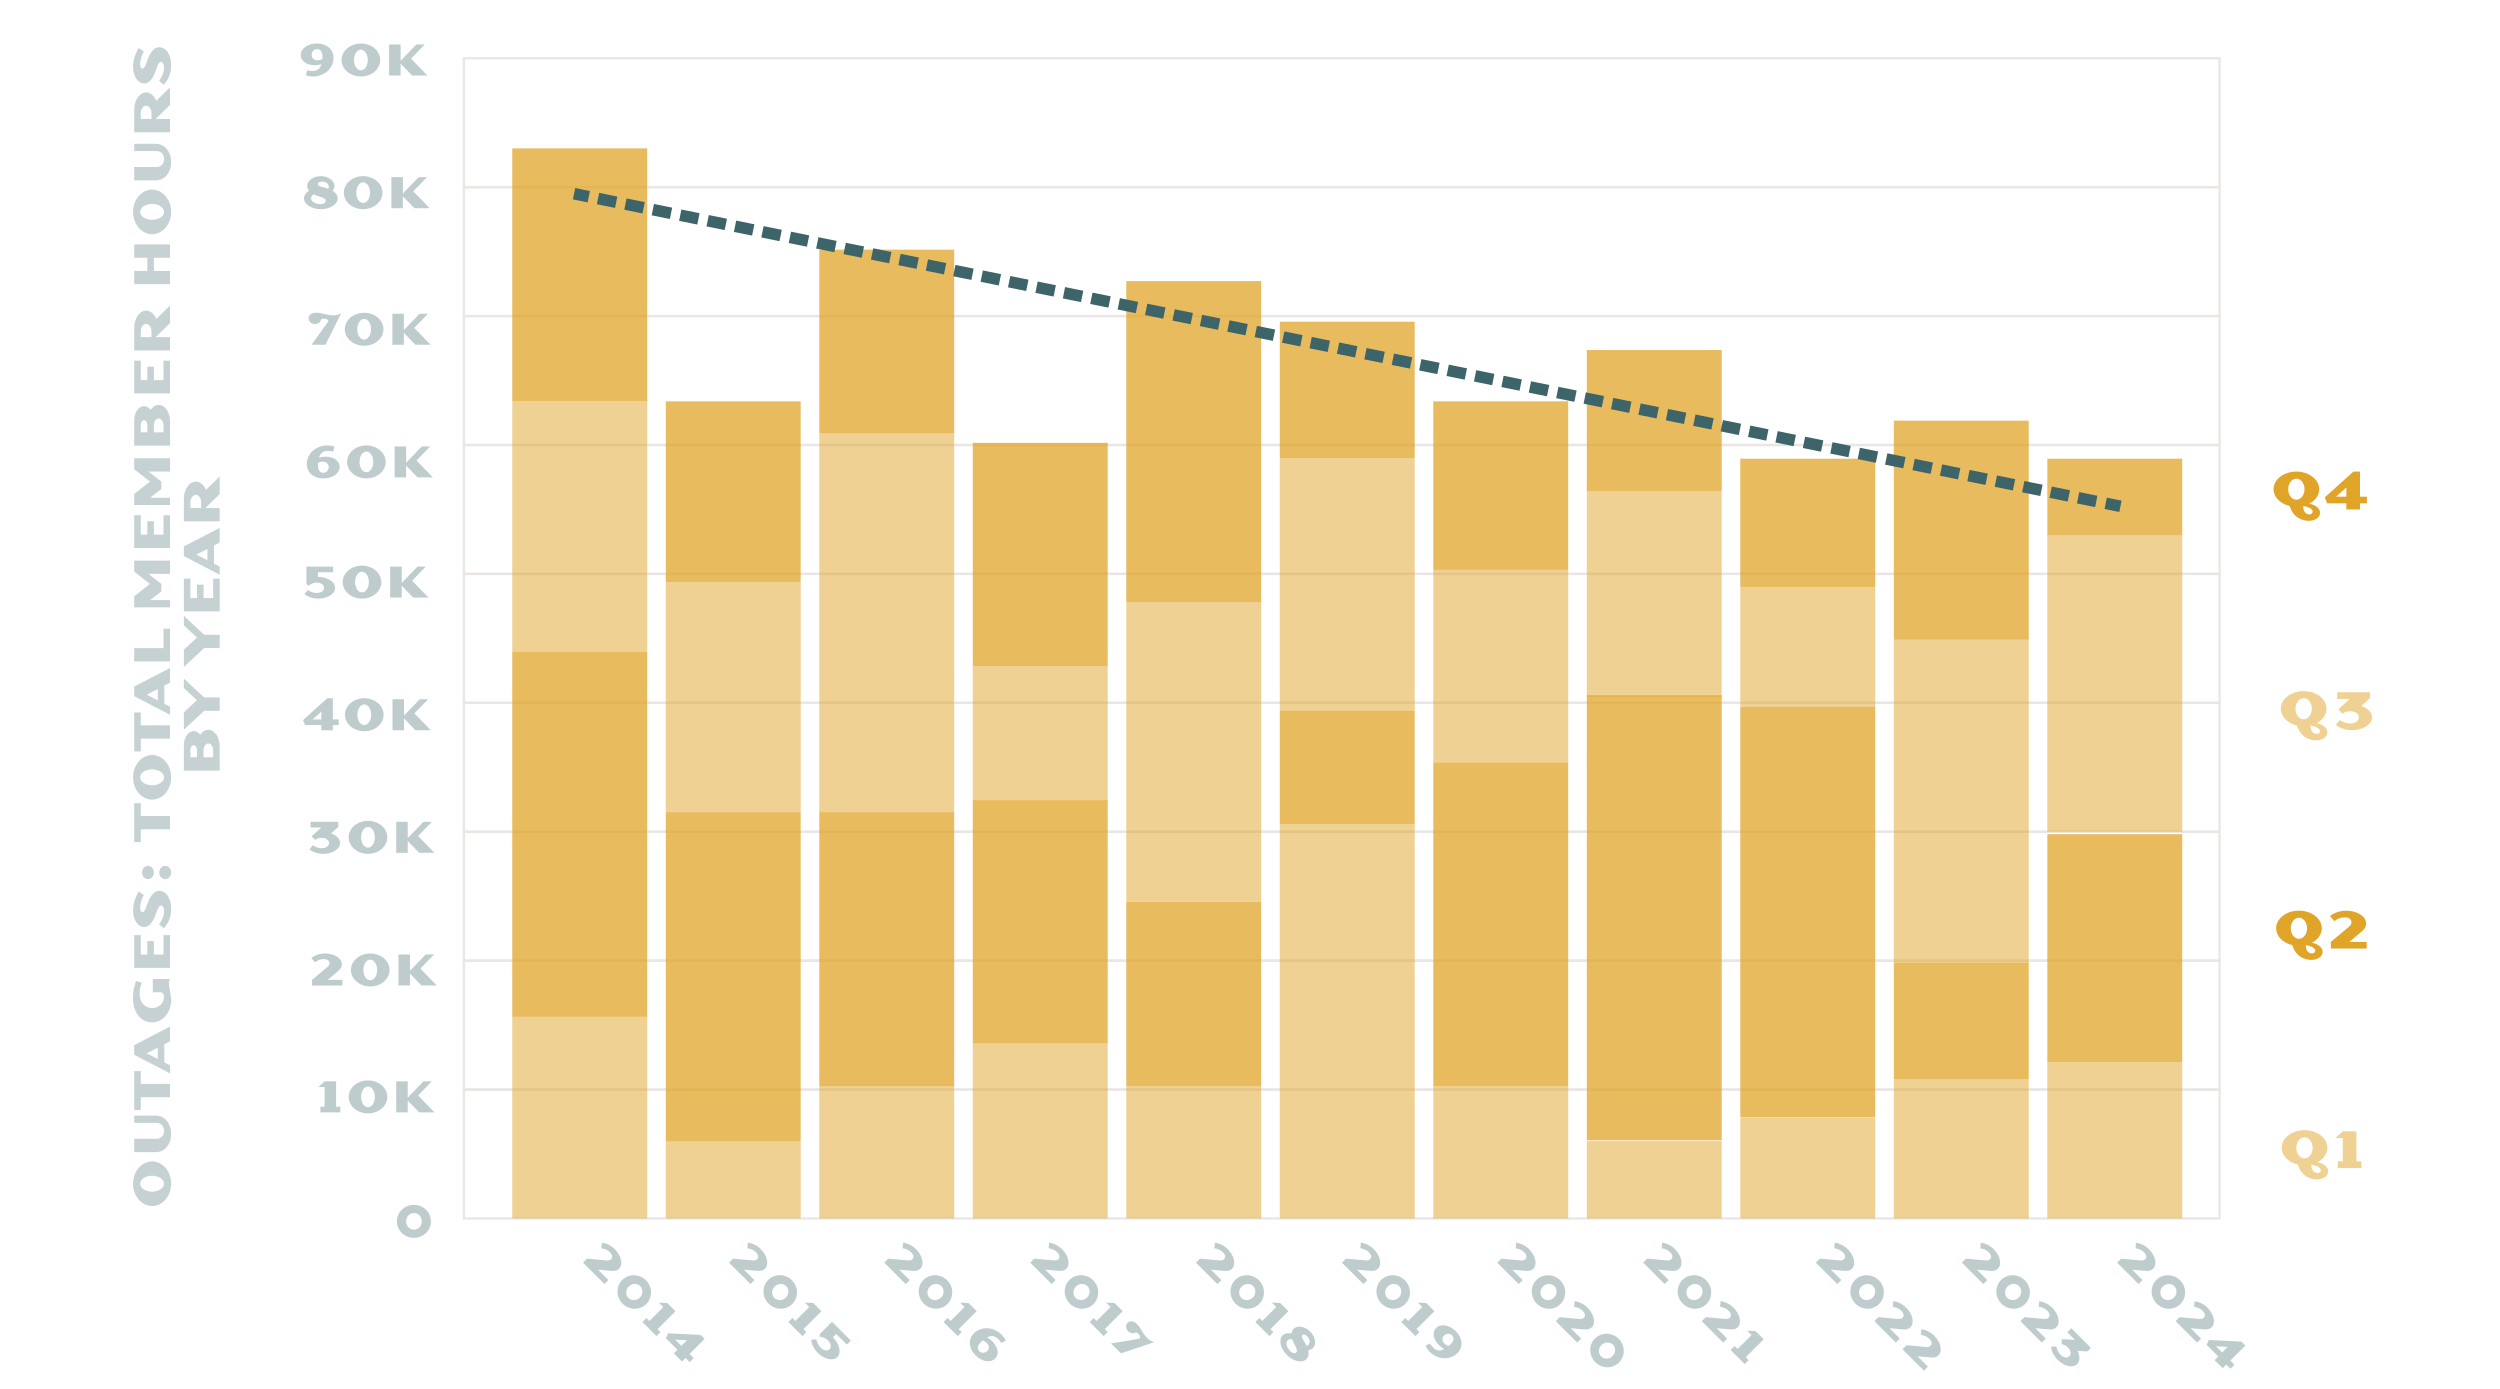 <svg xmlns="http://www.w3.org/2000/svg" id="Layer_1" data-name="Layer 1" viewBox="0 0 1080 600"><defs><style>      .cls-1 {        opacity: .33;      }      .cls-2 {        fill: #3d6569;      }      .cls-3 {        opacity: .3;      }      .cls-4 {        stroke: #eae6e3;      }      .cls-4, .cls-5, .cls-6 {        fill: none;        stroke-miterlimit: 10;      }      .cls-7 {        opacity: .75;      }      .cls-7, .cls-8, .cls-9 {        fill: #e0a428;      }      .cls-9, .cls-10 {        opacity: .5;      }      .cls-5 {        stroke-dasharray: 3.02 9.06;      }      .cls-5, .cls-6 {        stroke: #3d6569;        stroke-linecap: square;        stroke-width: 5px;      }    </style></defs><g><rect class="cls-4" x="200.42" y="25.17" width="758.43" height="55.69"></rect><rect class="cls-4" x="200.42" y="80.86" width="758.43" height="55.69"></rect><rect class="cls-4" x="200.42" y="136.55" width="758.43" height="55.69"></rect><rect class="cls-4" x="200.42" y="192.24" width="758.43" height="55.69"></rect><rect class="cls-4" x="200.42" y="247.93" width="758.43" height="55.69"></rect><rect class="cls-4" x="200.42" y="303.62" width="758.43" height="55.69"></rect><rect class="cls-4" x="200.42" y="359.31" width="758.43" height="55.69"></rect><rect class="cls-4" x="200.42" y="415" width="758.43" height="55.69"></rect><rect class="cls-4" x="200.42" y="470.69" width="758.43" height="55.69"></rect></g><g><rect class="cls-7" x="221.3" y="64.11" width="58.28" height="109.26"></rect><rect class="cls-9" x="221.3" y="173.37" width="58.28" height="108.1"></rect><rect class="cls-7" x="221.3" y="281.47" width="58.28" height="157.81"></rect><rect class="cls-9" x="221.3" y="439.28" width="58.28" height="87.1"></rect></g><g><rect class="cls-7" x="287.61" y="173.37" width="58.28" height="78.04"></rect><rect class="cls-9" x="287.61" y="251.41" width="58.28" height="99.43"></rect><rect class="cls-7" x="287.61" y="350.84" width="58.28" height="142.29"></rect><rect class="cls-9" x="287.61" y="493.12" width="58.28" height="33.26"></rect></g><g><rect class="cls-7" x="353.93" y="107.85" width="58.28" height="79.39"></rect><rect class="cls-9" x="353.93" y="187.24" width="58.28" height="163.6"></rect><rect class="cls-7" x="353.93" y="350.84" width="58.28" height="118.51"></rect><rect class="cls-9" x="353.93" y="469.34" width="58.28" height="57.04"></rect></g><g><rect class="cls-7" x="420.24" y="191.29" width="58.28" height="96.54"></rect><rect class="cls-9" x="420.24" y="287.82" width="58.28" height="57.81"></rect><rect class="cls-7" x="420.24" y="345.63" width="58.28" height="105.21"></rect><rect class="cls-9" x="420.24" y="450.84" width="58.28" height="75.54"></rect></g><g><rect class="cls-7" x="486.55" y="121.44" width="58.28" height="138.64"></rect><rect class="cls-9" x="486.55" y="260.08" width="58.28" height="129.49"></rect><rect class="cls-7" x="486.55" y="389.57" width="58.28" height="79.77"></rect><rect class="cls-9" x="486.55" y="469.34" width="58.28" height="57.04"></rect></g><g><rect class="cls-7" x="552.87" y="138.98" width="58.28" height="58.88"></rect><rect class="cls-9" x="552.87" y="197.85" width="58.28" height="109.06"></rect><rect class="cls-7" x="552.87" y="306.92" width="58.28" height="49.14"></rect><rect class="cls-9" x="552.87" y="356.05" width="58.28" height="170.32"></rect></g><g><rect class="cls-7" x="619.18" y="173.37" width="58.28" height="72.84"></rect><rect class="cls-9" x="619.18" y="246.2" width="58.28" height="83.15"></rect><rect class="cls-7" x="619.18" y="329.35" width="58.28" height="139.99"></rect><rect class="cls-9" x="619.18" y="469.34" width="58.28" height="57.04"></rect></g><g><rect class="cls-7" x="685.5" y="151.21" width="58.28" height="61.02"></rect><rect class="cls-9" x="685.5" y="212.22" width="58.28" height="88.73"></rect><rect class="cls-7" x="685.5" y="300.38" width="58.28" height="192.26"></rect><rect class="cls-9" x="685.5" y="492.96" width="58.28" height="33.42"></rect></g><g><rect class="cls-7" x="751.81" y="198.16" width="58.28" height="55.4"></rect><rect class="cls-9" x="751.81" y="253.56" width="58.28" height="51.8"></rect><rect class="cls-7" x="751.81" y="305.35" width="58.28" height="177.31"></rect><rect class="cls-9" x="751.81" y="482.83" width="58.28" height="43.55"></rect></g><g><rect class="cls-7" x="818.13" y="181.72" width="58.28" height="94.64"></rect><rect class="cls-9" x="818.13" y="276.36" width="58.28" height="139.43"></rect><rect class="cls-7" x="818.13" y="415.78" width="58.28" height="50.34"></rect><rect class="cls-9" x="818.13" y="466.12" width="58.28" height="60.26"></rect></g><g><path class="cls-8" d="M1002.27,221.53c0,2.21-2.51,3.47-4.88,3.47-2.14,0-6.54-.86-8.26-6.42-4.03-.94-6.97-3.8-6.97-7.25,0-4.21,4.43-7.61,9.87-7.61s9.87,3.4,9.87,7.61c0,2.79-1.92,5.05-4.31,6.26,1.92.3,4.68,1.62,4.68,3.93ZM992.03,206.77c-1.95,0-3.53,2.05-3.53,4.56s1.58,4.56,3.53,4.56,3.52-2.05,3.52-4.56-1.58-4.56-3.52-4.56ZM997.78,222.21c.65,0,1.3-.46,1.3-1.19,0-1.34-2.28-2.1-4.09-2.43,0,2.46,1.1,3.63,2.79,3.63Z"></path><path class="cls-8" d="M1019.52,220.08h-5.89v-2.64h-8.32l-1.02-2.56,12.38-11.16h2.85v10.83h2.99v2.89h-2.99v2.64ZM1013.63,210.57l-4.46,3.98h4.46v-3.98Z"></path></g><g class="cls-10"><path class="cls-8" d="M1005.43,316.37c0,2.21-2.51,3.47-4.88,3.47-2.14,0-6.54-.86-8.26-6.42-4.03-.94-6.97-3.8-6.97-7.25,0-4.21,4.43-7.61,9.87-7.61s9.87,3.4,9.87,7.61c0,2.79-1.92,5.05-4.31,6.26,1.92.3,4.68,1.62,4.68,3.93ZM995.19,301.61c-1.95,0-3.53,2.05-3.53,4.56s1.58,4.56,3.53,4.56,3.52-2.05,3.52-4.56-1.58-4.56-3.52-4.56ZM1000.94,317.05c.65,0,1.3-.46,1.3-1.19,0-1.34-2.28-2.1-4.09-2.43,0,2.46,1.1,3.63,2.79,3.63Z"></path><path class="cls-8" d="M1024.74,309.9c0,3.04-3.86,5.53-8.6,5.53-2.93,0-5.72-1.01-7.05-2.38l1.72-1.98c.88.51,2.2,1.47,4.62,1.47,2.14,0,3.64-1.19,3.64-2.64,0-1.6-1.69-2.64-3.64-2.64s-2.93.66-3.53,1.06l-1.72-1.93,4.93-4.44h-5.47v-2.89h14.18v2.56l-3.72,3.37c2.74.91,4.62,2.76,4.62,4.89Z"></path></g><g><path class="cls-8" d="M1003.38,411.21c0,2.21-2.51,3.47-4.88,3.47-2.14,0-6.54-.86-8.26-6.42-4.03-.94-6.96-3.8-6.96-7.25,0-4.21,4.43-7.61,9.87-7.61s9.87,3.4,9.87,7.61c0,2.79-1.92,5.05-4.31,6.26,1.92.3,4.68,1.62,4.68,3.93ZM993.14,396.45c-1.95,0-3.53,2.05-3.53,4.56s1.58,4.56,3.53,4.56,3.52-2.05,3.52-4.56-1.58-4.56-3.52-4.56ZM998.9,411.89c.65,0,1.3-.46,1.3-1.19,0-1.34-2.28-2.1-4.09-2.43,0,2.46,1.1,3.63,2.79,3.63Z"></path><path class="cls-8" d="M1015.84,398.38c0-.94-.73-2.08-2.76-2.08s-3.16.58-4.68,1.62l-1.86-2.18c1.24-1.04,3.86-2.33,7.02-2.33,4.74,0,8.6,2.49,8.6,5.53,0,1.5-.73,2.51-2.17,3.7l-5.08,4.24h7.5v2.89h-15.48v-2.89l7.81-6.52c.82-.68,1.1-1.39,1.1-1.98Z"></path></g><g class="cls-10"><path class="cls-8" d="M1005.78,506.04c0,2.21-2.51,3.47-4.88,3.47-2.14,0-6.54-.86-8.26-6.42-4.03-.94-6.96-3.8-6.96-7.25,0-4.21,4.43-7.61,9.87-7.61s9.87,3.4,9.87,7.61c0,2.79-1.92,5.05-4.31,6.26,1.92.3,4.68,1.62,4.68,3.93ZM995.54,491.29c-1.95,0-3.53,2.05-3.53,4.56s1.58,4.56,3.53,4.56,3.52-2.05,3.52-4.56-1.58-4.56-3.52-4.56ZM1001.3,506.73c.65,0,1.3-.46,1.3-1.19,0-1.34-2.28-2.1-4.09-2.43,0,2.46,1.1,3.63,2.79,3.63Z"></path><path class="cls-8" d="M1008.88,491.64l3.21-2.89h5.89v12.96h2.14v2.89h-10.18v-2.89h2.14v-10.07h-3.21Z"></path></g><g class="cls-1"><g><path class="cls-2" d="M135.15,33.05c-1.24,0-2.43-.28-3.03-.52l.64-2.15c.57.19,1.19.3,2.29.3,1.96,0,3.24-.97,3.77-2.94-.86.24-1.67.43-2.84.43-3,0-6.06-1.44-6.06-4.46,0-2.83,3.15-4.93,6.99-4.93s7.18,2.21,7.18,6.2c0,4.68-4.13,8.07-8.94,8.07ZM136.91,21.21c-1.31,0-2.29,1.18-2.29,2.51s1.05,2.3,2.29,2.3,1.84-.26,2.36-.49c.02-.26.02-.64.02-.92,0-2.36-.91-3.39-2.39-3.39Z"></path><path class="cls-2" d="M155.9,33.05c-4.6,0-8.35-3.18-8.35-7.12s3.74-7.14,8.35-7.14,8.35,3.2,8.35,7.14-3.74,7.12-8.35,7.12ZM155.9,21.45c-1.65,0-2.98,2.02-2.98,4.48s1.33,4.46,2.98,4.46,2.98-2,2.98-4.46-1.34-4.48-2.98-4.48Z"></path><path class="cls-2" d="M173.07,27.52v5.11h-4.98v-13.41h4.98v7.04l6.8-7.04h3.6l-5.91,6.11,7.06,7.29h-6.61l-4.94-5.11Z"></path></g></g><g class="cls-1"><g><path class="cls-2" d="M145.86,85.69c0,2.58-3.27,4.68-7.27,4.68s-7.27-2.1-7.27-4.68c0-1.29.81-2.47,2.15-3.3-.48-.62-.76-1.33-.76-2.08,0-2.32,2.65-4.21,5.89-4.21s5.89,1.89,5.89,4.21c0,.75-.29,1.46-.76,2.08,1.31.84,2.15,2.02,2.15,3.3ZM135.56,83.95c-.62.28-1.19.94-1.19,1.65,0,1.87,2.65,2.57,4.05,2.57,1.24,0,2.29-.49,2.29-1.57,0-1.31-3.77-1.76-5.15-2.66ZM139.06,78.46c-1.14,0-1.74.43-1.74,1.12,0,1.18,3.24,1.37,4.51,1.93.14-.3.24-.39.24-.73,0-1.22-1.05-2.32-3-2.32Z"></path><path class="cls-2" d="M156.88,90.36c-4.6,0-8.35-3.18-8.35-7.12s3.74-7.14,8.35-7.14,8.35,3.2,8.35,7.14-3.74,7.12-8.35,7.12ZM156.88,78.76c-1.65,0-2.98,2.02-2.98,4.48s1.33,4.46,2.98,4.46,2.98-2,2.98-4.46-1.34-4.48-2.98-4.48Z"></path><path class="cls-2" d="M174.05,84.83v5.11h-4.98v-13.41h4.98v7.04l6.8-7.04h3.6l-5.91,6.11,7.06,7.29h-6.61l-4.94-5.11Z"></path></g></g><g class="cls-1"><g><path class="cls-2" d="M138.78,137.89c-.19,1.18-1.34,2.1-2.7,2.1-1.5,0-2.77-1.09-2.77-2.45s1.22-2.45,3.03-2.45c3.41,0,4.27,1.14,7.89,1.14,1.31,0,2.55-.43,3.27-1.14l-6.89,13.84h-6.03l7.3-10.23c-.38-1.05-1.88-1.27-3.1-.82Z"></path><path class="cls-2" d="M157.31,149.36c-4.6,0-8.35-3.18-8.35-7.12s3.74-7.14,8.35-7.14,8.35,3.2,8.35,7.14-3.74,7.12-8.35,7.12ZM157.31,137.76c-1.65,0-2.98,2.02-2.98,4.48s1.33,4.46,2.98,4.46,2.98-2,2.98-4.46-1.34-4.48-2.98-4.48Z"></path><path class="cls-2" d="M174.48,143.83v5.11h-4.98v-13.41h4.98v7.04l6.8-7.04h3.6l-5.91,6.11,7.06,7.29h-6.61l-4.94-5.11Z"></path></g></g><g class="cls-1"><g><path class="cls-2" d="M141.49,192.41c1.24,0,2.43.28,3.03.52l-.64,2.15c-.57-.19-1.19-.3-2.29-.3-1.96,0-3.24.97-3.77,2.94.86-.24,1.67-.43,2.84-.43,3.01,0,6.06,1.44,6.06,4.46,0,2.83-3.15,4.93-6.99,4.93s-7.18-2.21-7.18-6.2c0-4.68,4.13-8.07,8.94-8.07ZM139.72,204.25c1.31,0,2.29-1.18,2.29-2.51s-1.05-2.3-2.29-2.3-1.84.26-2.36.49c-.02.26-.02.64-.02.92,0,2.36.91,3.39,2.38,3.39Z"></path><path class="cls-2" d="M158.28,206.68c-4.6,0-8.35-3.18-8.35-7.12s3.74-7.14,8.35-7.14,8.35,3.2,8.35,7.14-3.74,7.12-8.35,7.12ZM158.28,195.07c-1.65,0-2.98,2.02-2.98,4.48s1.33,4.46,2.98,4.46,2.98-2,2.98-4.46-1.34-4.48-2.98-4.48Z"></path><path class="cls-2" d="M175.45,201.14v5.11h-4.98v-13.41h4.98v7.04l6.8-7.04h3.6l-5.91,6.11,7.06,7.29h-6.61l-4.94-5.11Z"></path></g></g><g class="cls-1"><g><path class="cls-2" d="M132.37,244.76h11.52v2.45h-6.54v2.04h.17c4.01,0,7.27,2.1,7.27,4.68s-3.27,4.68-7.27,4.68c-2.48,0-4.84-.86-5.96-2.02l1.45-1.67c.74.43,1.86,1.24,3.91,1.24,1.81,0,3.08-1.01,3.08-2.23s-1.26-2.23-3.08-2.23c-2.05,0-2.84.84-3.77,1.37l-.79-.88v-7.42Z"></path><path class="cls-2" d="M156.38,258.6c-4.6,0-8.35-3.18-8.35-7.12s3.74-7.14,8.35-7.14,8.35,3.2,8.35,7.14-3.74,7.12-8.35,7.12ZM156.38,246.99c-1.65,0-2.98,2.02-2.98,4.48s1.33,4.46,2.98,4.46,2.98-2,2.98-4.46-1.34-4.48-2.98-4.48Z"></path><path class="cls-2" d="M173.55,253.06v5.11h-4.98v-13.41h4.98v7.04l6.8-7.04h3.6l-5.91,6.11,7.06,7.29h-6.61l-4.94-5.11Z"></path></g></g><g class="cls-1"><g><path class="cls-2" d="M143.8,315.47h-4.98v-2.23h-7.04l-.86-2.17,10.47-9.44h2.41v9.16h2.53v2.45h-2.53v2.23ZM138.81,307.43l-3.77,3.37h3.77v-3.37Z"></path><path class="cls-2" d="M157.37,315.9c-4.6,0-8.35-3.18-8.35-7.12s3.74-7.14,8.35-7.14,8.35,3.2,8.35,7.14-3.74,7.12-8.35,7.12ZM157.37,304.3c-1.65,0-2.98,2.02-2.98,4.48s1.33,4.46,2.98,4.46,2.98-2,2.98-4.46-1.34-4.48-2.98-4.48Z"></path><path class="cls-2" d="M174.54,310.37v5.11h-4.98v-13.41h4.98v7.04l6.8-7.04h3.6l-5.91,6.11,7.06,7.29h-6.61l-4.94-5.11Z"></path></g></g><g class="cls-1"><g><path class="cls-2" d="M146.92,364.18c0,2.58-3.27,4.68-7.27,4.68-2.48,0-4.84-.86-5.96-2.02l1.46-1.67c.74.43,1.86,1.24,3.91,1.24,1.81,0,3.08-1.01,3.08-2.23,0-1.35-1.43-2.23-3.08-2.23s-2.48.56-2.98.9l-1.46-1.63,4.17-3.75h-4.63v-2.45h12v2.17l-3.15,2.85c2.31.77,3.91,2.34,3.91,4.14Z"></path><path class="cls-2" d="M158.97,368.85c-4.6,0-8.35-3.18-8.35-7.12s3.74-7.14,8.35-7.14,8.35,3.2,8.35,7.14-3.74,7.12-8.35,7.12ZM158.97,357.25c-1.65,0-2.98,2.02-2.98,4.48s1.33,4.46,2.98,4.46,2.98-2,2.98-4.46-1.34-4.48-2.98-4.48Z"></path><path class="cls-2" d="M176.14,363.32v5.11h-4.98v-13.41h4.98v7.04l6.8-7.04h3.6l-5.91,6.11,7.06,7.29h-6.61l-4.94-5.11Z"></path></g></g><g class="cls-1"><g><path class="cls-2" d="M142.35,416.1c0-.79-.62-1.76-2.34-1.76s-2.67.49-3.96,1.37l-1.57-1.84c1.05-.88,3.27-1.97,5.94-1.97,4.01,0,7.27,2.1,7.27,4.68,0,1.27-.62,2.12-1.84,3.13l-4.29,3.58h6.34v2.45h-13.09v-2.45l6.61-5.51c.69-.58.93-1.18.93-1.67Z"></path><path class="cls-2" d="M159.95,426.16c-4.6,0-8.35-3.18-8.35-7.12s3.74-7.14,8.35-7.14,8.35,3.2,8.35,7.14-3.74,7.12-8.35,7.12ZM159.95,414.55c-1.65,0-2.98,2.02-2.98,4.48s1.33,4.46,2.98,4.46,2.98-2,2.98-4.46-1.34-4.48-2.98-4.48Z"></path><path class="cls-2" d="M177.12,420.62v5.11h-4.98v-13.41h4.98v7.04l6.8-7.04h3.6l-5.91,6.11,7.06,7.29h-6.61l-4.94-5.11Z"></path></g></g><g class="cls-1"><g><path class="cls-2" d="M137.5,469.59l2.72-2.45h4.98v10.96h1.81v2.45h-8.61v-2.45h1.81v-8.52h-2.72Z"></path><path class="cls-2" d="M158.97,480.99c-4.6,0-8.35-3.18-8.35-7.12s3.74-7.14,8.35-7.14,8.35,3.2,8.35,7.14-3.74,7.12-8.35,7.12ZM158.97,469.38c-1.65,0-2.98,2.02-2.98,4.48s1.33,4.46,2.98,4.46,2.98-2,2.98-4.46-1.34-4.48-2.98-4.48Z"></path><path class="cls-2" d="M176.14,475.45v5.11h-4.98v-13.41h4.98v7.04l6.8-7.04h3.6l-5.91,6.11,7.06,7.29h-6.61l-4.94-5.11Z"></path></g></g><g class="cls-1"><path class="cls-2" d="M178.81,534.76c-4.05,0-7.35-3.18-7.35-7.12s3.29-7.14,7.35-7.14,7.35,3.2,7.35,7.14-3.29,7.12-7.35,7.12ZM178.83,524.03c-1.86,0-3.39,1.61-3.39,3.6s1.53,3.6,3.39,3.6,3.39-1.61,3.39-3.6-1.53-3.6-3.39-3.6Z"></path></g><g><rect class="cls-7" x="884.44" y="198.16" width="58.28" height="33.19"></rect><rect class="cls-9" x="884.44" y="231.35" width="58.28" height="127.96"></rect><rect class="cls-7" x="884.44" y="360.37" width="58.28" height="98.49"></rect><rect class="cls-9" x="884.44" y="458.86" width="58.28" height="67.51"></rect></g><g><line class="cls-6" x1="250.44" y1="84.18" x2="251.91" y2="84.48"></line><line class="cls-5" x1="260.79" y1="86.27" x2="907.67" y2="217.04"></line><line class="cls-6" x1="912.11" y1="217.93" x2="913.58" y2="218.23"></line></g><g class="cls-1"><g><path class="cls-2" d="M264,543.99c.56-.56.8-1.68-.41-2.9s-2.24-1.54-3.77-1.83l.19-2.42c1.36.12,3.71.92,5.59,2.8,2.83,2.83,3.66,6.63,1.84,8.45-.9.9-1.94,1.06-3.51.92l-5.57-.5,4.49,4.49-1.73,1.73-9.26-9.26,1.73-1.73,8.57.77c.9.08,1.49-.18,1.84-.53Z"></path><path class="cls-2" d="M268.96,563.18c-2.87-2.87-2.95-7.44-.16-10.23,2.79-2.79,7.38-2.72,10.25.14s2.93,7.45.14,10.25c-2.79,2.79-7.36,2.71-10.23-.16ZM276.56,555.61c-1.31-1.31-3.53-1.26-4.94.15-1.41,1.41-1.47,3.63-.15,4.94s3.53,1.26,4.94-.15c1.41-1.41,1.47-3.63.15-4.94Z"></path><path class="cls-2" d="M284.62,562.73l3.65.19,3.53,3.53-7.75,7.75,1.28,1.28-1.73,1.73-6.09-6.09,1.73-1.73,1.28,1.28,6.02-6.02-1.92-1.92Z"></path><path class="cls-2" d="M294.59,588.2l-3.52-3.52,1.58-1.58-4.98-4.98.93-2.14,14.08.73,1.7,1.7-6.48,6.48,1.79,1.79-1.73,1.73-1.79-1.79-1.58,1.58ZM296.75,578.99l-5.05-.28,2.67,2.67,2.38-2.38Z"></path></g></g><g class="cls-1"><g><path class="cls-2" d="M327.06,543.98c.56-.56.81-1.68-.41-2.9s-2.24-1.54-3.77-1.83l.19-2.42c1.36.12,3.71.92,5.59,2.8,2.83,2.83,3.66,6.63,1.84,8.45-.9.89-1.94,1.06-3.51.92l-5.57-.5,4.49,4.49-1.73,1.73-9.26-9.26,1.73-1.73,8.57.77c.9.08,1.49-.18,1.84-.52Z"></path><path class="cls-2" d="M332.02,563.17c-2.87-2.87-2.95-7.44-.16-10.23,2.79-2.79,7.38-2.72,10.25.14s2.93,7.46.14,10.25c-2.79,2.79-7.36,2.71-10.23-.16ZM339.62,555.6c-1.32-1.32-3.53-1.26-4.94.16-1.41,1.41-1.47,3.63-.15,4.94s3.53,1.26,4.94-.15c1.41-1.41,1.47-3.63.15-4.94Z"></path><path class="cls-2" d="M347.68,562.72l3.65.19,3.52,3.52-7.75,7.75,1.28,1.28-1.73,1.73-6.09-6.09,1.73-1.73,1.28,1.28,6.02-6.02-1.92-1.92Z"></path><path class="cls-2" d="M359.41,570.99l8.15,8.15-1.73,1.73-4.62-4.62-1.44,1.44.12.12c2.83,2.83,3.66,6.63,1.84,8.45s-5.62,1-8.45-1.84c-1.75-1.75-2.82-4.03-2.79-5.64l2.21-.15c.22.83.44,2.2,1.89,3.65,1.28,1.28,2.89,1.46,3.75.6s.68-2.47-.6-3.75c-1.45-1.45-2.6-1.42-3.63-1.69l.07-1.18,5.25-5.25Z"></path></g></g><g class="cls-1"><g><path class="cls-2" d="M394.13,543.98c.56-.56.81-1.68-.41-2.9s-2.24-1.54-3.77-1.83l.19-2.42c1.36.12,3.71.91,5.59,2.8,2.83,2.83,3.66,6.63,1.84,8.45-.89.89-1.94,1.06-3.51.92l-5.57-.5,4.49,4.49-1.73,1.73-9.26-9.26,1.73-1.73,8.57.77c.9.08,1.49-.18,1.84-.53Z"></path><path class="cls-2" d="M399.09,563.17c-2.87-2.87-2.95-7.44-.16-10.23,2.79-2.79,7.38-2.72,10.25.14s2.93,7.46.14,10.25c-2.79,2.79-7.36,2.71-10.23-.16ZM406.69,555.6c-1.32-1.32-3.53-1.26-4.94.15-1.41,1.41-1.47,3.63-.16,4.94s3.53,1.26,4.94-.15c1.41-1.41,1.47-3.63.15-4.94Z"></path><path class="cls-2" d="M414.75,562.72l3.65.19,3.52,3.52-7.75,7.75,1.28,1.28-1.73,1.73-6.09-6.09,1.73-1.73,1.28,1.28,6.02-6.02-1.92-1.92Z"></path><path class="cls-2" d="M432.74,576.64c.88.88,1.52,1.92,1.78,2.51l-1.97,1.06c-.27-.54-.63-1.06-1.41-1.83-1.38-1.38-2.98-1.61-4.74-.59.77.44,1.48.88,2.31,1.7,2.12,2.12,3.27,5.3,1.13,7.44-2,2-5.71,1.26-8.43-1.45s-3.51-6.64-.69-9.46c3.31-3.31,8.62-2.79,12.03.62ZM423.12,583.76c.93.93,2.45.79,3.39-.15s.88-2.37,0-3.24-1.48-1.12-2.02-1.32c-.2.17-.47.44-.67.64-1.67,1.67-1.76,3.04-.71,4.08Z"></path></g></g><g class="cls-1"><g><path class="cls-2" d="M457.2,543.98c.56-.56.81-1.68-.41-2.9s-2.24-1.54-3.77-1.83l.19-2.42c1.36.12,3.71.91,5.59,2.8,2.83,2.83,3.66,6.63,1.84,8.45-.89.89-1.94,1.06-3.51.92l-5.57-.5,4.49,4.49-1.73,1.73-9.26-9.26,1.73-1.73,8.57.77c.9.08,1.49-.18,1.84-.53Z"></path><path class="cls-2" d="M462.16,563.17c-2.87-2.87-2.95-7.44-.16-10.23,2.79-2.79,7.38-2.72,10.25.14s2.93,7.46.14,10.25c-2.79,2.79-7.36,2.71-10.23-.16ZM469.76,555.61c-1.31-1.31-3.53-1.26-4.94.15-1.41,1.41-1.47,3.63-.15,4.94s3.53,1.26,4.94-.15c1.41-1.41,1.47-3.63.15-4.94Z"></path><path class="cls-2" d="M477.82,562.72l3.65.19,3.52,3.52-7.75,7.75,1.28,1.28-1.73,1.73-6.09-6.09,1.73-1.73,1.28,1.28,6.02-6.02-1.92-1.92Z"></path><path class="cls-2" d="M490.75,575.53c-.97.7-2.43.54-3.39-.42-1.06-1.06-1.18-2.73-.23-3.69.96-.96,2.59-.87,3.87.41,2.41,2.41,2.21,3.82,4.78,6.39.93.93,2.11,1.5,3.11,1.51l-14.66,4.91-4.27-4.27,12.4-2.08c.47-1.01-.44-2.23-1.62-2.77Z"></path></g></g><g class="cls-1"><g><path class="cls-2" d="M528.8,543.99c.56-.56.81-1.68-.41-2.9s-2.24-1.54-3.77-1.83l.19-2.42c1.36.12,3.71.92,5.59,2.8,2.83,2.83,3.66,6.63,1.84,8.45-.9.89-1.94,1.06-3.51.92l-5.57-.5,4.49,4.49-1.73,1.73-9.26-9.26,1.73-1.73,8.57.77c.9.08,1.49-.18,1.84-.53Z"></path><path class="cls-2" d="M533.76,563.17c-2.87-2.87-2.95-7.44-.16-10.23,2.79-2.79,7.38-2.72,10.25.14s2.93,7.45.14,10.25c-2.79,2.79-7.36,2.71-10.23-.16ZM541.36,555.61c-1.32-1.32-3.53-1.26-4.94.15-1.41,1.41-1.47,3.63-.15,4.94,1.32,1.32,3.53,1.26,4.94-.15,1.41-1.41,1.47-3.63.15-4.94Z"></path><path class="cls-2" d="M549.42,562.72l3.65.19,3.52,3.52-7.75,7.75,1.28,1.28-1.73,1.73-6.09-6.09,1.73-1.73,1.28,1.28,6.02-6.02-1.92-1.92Z"></path><path class="cls-2" d="M564.37,587.17c-1.82,1.82-5.62,1-8.45-1.84s-3.66-6.63-1.84-8.45c.91-.91,2.32-1.17,3.85-.82.1-.78.4-1.48.93-2.01,1.64-1.64,4.85-1.1,7.14,1.19s2.83,5.5,1.19,7.14c-.53.53-1.23.83-2.01.93.34,1.52.09,2.94-.82,3.85ZM558.31,578.66c-.64-.24-1.51-.18-2.01.32-1.32,1.32.05,3.69,1.05,4.69.88.88,1.97,1.27,2.73.51.93-.93-1.42-3.91-1.76-5.52ZM564.67,577.25c-.81-.81-1.53-.93-2.02-.44-.83.83,1.32,3.26,1.82,4.55.31-.11.44-.1.68-.35.86-.87.9-2.38-.49-3.76Z"></path></g></g><g class="cls-1"><g><path class="cls-2" d="M591.86,543.98c.56-.56.8-1.68-.41-2.9s-2.24-1.54-3.77-1.83l.19-2.42c1.36.12,3.71.92,5.59,2.8,2.83,2.83,3.66,6.63,1.84,8.45-.9.9-1.94,1.06-3.51.92l-5.57-.5,4.49,4.49-1.73,1.73-9.26-9.26,1.73-1.73,8.57.77c.9.08,1.49-.18,1.84-.53Z"></path><path class="cls-2" d="M596.82,563.17c-2.87-2.87-2.95-7.44-.16-10.23s7.38-2.72,10.25.14,2.93,7.45.14,10.25-7.36,2.71-10.23-.16ZM604.42,555.6c-1.32-1.32-3.53-1.26-4.94.15s-1.47,3.63-.15,4.94,3.53,1.26,4.94-.15,1.47-3.63.15-4.94Z"></path><path class="cls-2" d="M612.48,562.72l3.65.19,3.52,3.52-7.75,7.75,1.28,1.28-1.73,1.73-6.09-6.09,1.73-1.73,1.28,1.28,6.02-6.02-1.92-1.92Z"></path><path class="cls-2" d="M617.58,583.93c-.88-.88-1.52-1.92-1.78-2.51l1.97-1.06c.27.54.63,1.06,1.41,1.83,1.38,1.38,2.98,1.61,4.74.59-.77-.44-1.48-.88-2.31-1.7-2.12-2.12-3.27-5.3-1.13-7.44,2-2,5.71-1.26,8.43,1.45s3.51,6.64.69,9.46c-3.31,3.31-8.62,2.79-12.03-.62ZM627.2,576.8c-.93-.93-2.45-.78-3.39.16-.96.96-.88,2.37,0,3.24s1.48,1.12,2.02,1.32c.2-.17.47-.44.67-.64,1.67-1.67,1.76-3.04.71-4.08Z"></path></g></g><g class="cls-1"><g><path class="cls-2" d="M658.95,543.99c.56-.56.81-1.68-.41-2.9s-2.24-1.54-3.77-1.83l.19-2.42c1.36.12,3.71.92,5.59,2.8,2.83,2.83,3.66,6.63,1.84,8.45-.9.89-1.94,1.06-3.51.92l-5.57-.5,4.49,4.49-1.73,1.73-9.26-9.26,1.73-1.73,8.57.77c.9.08,1.49-.18,1.84-.53Z"></path><path class="cls-2" d="M663.9,563.18c-2.87-2.87-2.95-7.44-.16-10.23s7.38-2.73,10.25.14,2.93,7.46.14,10.25-7.36,2.71-10.23-.16ZM671.51,555.61c-1.32-1.32-3.53-1.26-4.94.16s-1.47,3.63-.16,4.94,3.53,1.26,4.94-.15,1.47-3.63.15-4.94Z"></path><path class="cls-2" d="M684.22,569.27c.56-.56.81-1.68-.41-2.9s-2.24-1.54-3.77-1.83l.19-2.42c1.37.12,3.71.92,5.59,2.8,2.83,2.83,3.66,6.63,1.84,8.45-.89.89-1.94,1.06-3.51.92l-5.57-.5,4.49,4.49-1.73,1.73-9.26-9.26,1.73-1.73,8.57.77c.9.08,1.49-.18,1.84-.53Z"></path><path class="cls-2" d="M689.18,588.46c-2.87-2.87-2.95-7.44-.16-10.23s7.38-2.72,10.25.14,2.93,7.46.14,10.25-7.36,2.71-10.23-.16ZM696.78,580.89c-1.32-1.32-3.53-1.26-4.94.15s-1.47,3.63-.15,4.94,3.53,1.26,4.94-.15,1.47-3.63.15-4.94Z"></path></g></g><g class="cls-1"><g><path class="cls-2" d="M722,543.98c.56-.56.81-1.68-.41-2.9s-2.24-1.54-3.77-1.83l.19-2.42c1.36.12,3.71.91,5.59,2.8,2.83,2.83,3.66,6.63,1.84,8.45-.89.89-1.94,1.06-3.51.92l-5.57-.5,4.49,4.49-1.73,1.73-9.26-9.26,1.73-1.73,8.57.77c.9.08,1.49-.18,1.84-.53Z"></path><path class="cls-2" d="M726.96,563.17c-2.87-2.87-2.95-7.44-.16-10.23,2.79-2.79,7.38-2.72,10.25.14s2.93,7.45.14,10.25c-2.79,2.79-7.36,2.71-10.23-.16ZM734.56,555.6c-1.31-1.31-3.53-1.26-4.94.15-1.41,1.41-1.47,3.63-.15,4.94s3.53,1.26,4.94-.15c1.41-1.41,1.47-3.63.15-4.94Z"></path><path class="cls-2" d="M747.28,569.26c.56-.56.81-1.68-.41-2.9s-2.24-1.54-3.77-1.83l.19-2.42c1.36.12,3.71.91,5.59,2.8,2.83,2.83,3.66,6.63,1.84,8.45-.89.89-1.94,1.06-3.51.92l-5.57-.5,4.49,4.49-1.73,1.73-9.26-9.26,1.73-1.73,8.57.77c.9.08,1.49-.18,1.84-.53Z"></path><path class="cls-2" d="M754.75,574.84l3.65.19,3.52,3.52-7.75,7.75,1.28,1.28-1.73,1.73-6.09-6.09,1.73-1.73,1.28,1.28,6.02-6.02-1.92-1.92Z"></path></g></g><g class="cls-1"><g><path class="cls-2" d="M796.6,543.98c.56-.56.8-1.68-.41-2.9s-2.24-1.54-3.77-1.83l.19-2.42c1.36.12,3.71.92,5.59,2.8,2.83,2.83,3.66,6.63,1.84,8.45-.9.9-1.94,1.06-3.51.92l-5.57-.5,4.49,4.49-1.73,1.73-9.26-9.26,1.73-1.73,8.57.77c.9.08,1.49-.18,1.84-.53Z"></path><path class="cls-2" d="M801.55,563.17c-2.87-2.87-2.95-7.44-.16-10.23s7.38-2.72,10.25.14,2.93,7.45.14,10.25-7.36,2.71-10.23-.16ZM809.16,555.6c-1.32-1.32-3.53-1.26-4.94.16s-1.47,3.63-.15,4.94,3.53,1.26,4.94-.15,1.47-3.63.15-4.94Z"></path><path class="cls-2" d="M821.87,569.26c.56-.56.8-1.68-.41-2.9s-2.24-1.54-3.77-1.83l.19-2.42c1.37.12,3.71.92,5.59,2.8,2.83,2.83,3.66,6.63,1.84,8.45-.9.9-1.94,1.06-3.51.92l-5.57-.5,4.49,4.49-1.73,1.73-9.26-9.26,1.73-1.73,8.57.77c.9.08,1.49-.18,1.84-.53Z"></path><path class="cls-2" d="M834,581.39c.56-.56.8-1.68-.41-2.9s-2.24-1.54-3.77-1.83l.19-2.42c1.36.12,3.71.92,5.59,2.8,2.83,2.83,3.66,6.63,1.84,8.45-.9.9-1.94,1.06-3.51.92l-5.57-.5,4.49,4.49-1.73,1.73-9.26-9.26,1.73-1.73,8.57.77c.9.08,1.49-.18,1.84-.53Z"></path></g></g><g class="cls-1"><g><path class="cls-2" d="M859.66,543.98c.56-.56.8-1.68-.41-2.9s-2.24-1.54-3.77-1.83l.19-2.42c1.36.12,3.71.92,5.59,2.8,2.83,2.83,3.66,6.63,1.84,8.45-.9.9-1.94,1.06-3.51.92l-5.57-.5,4.49,4.49-1.73,1.73-9.26-9.26,1.73-1.73,8.57.77c.9.08,1.49-.18,1.84-.53Z"></path><path class="cls-2" d="M864.62,563.17c-2.87-2.87-2.95-7.44-.16-10.23,2.79-2.79,7.38-2.72,10.25.14s2.93,7.46.14,10.25c-2.79,2.79-7.36,2.71-10.23-.16ZM872.22,555.6c-1.31-1.31-3.53-1.26-4.94.15-1.41,1.41-1.47,3.63-.15,4.94s3.53,1.26,4.94-.15c1.41-1.41,1.47-3.63.15-4.94Z"></path><path class="cls-2" d="M884.94,569.26c.56-.56.8-1.68-.41-2.9s-2.24-1.54-3.77-1.83l.19-2.42c1.36.12,3.71.92,5.59,2.8,2.83,2.83,3.66,6.63,1.84,8.45-.9.9-1.94,1.06-3.51.92l-5.57-.5,4.49,4.49-1.73,1.73-9.26-9.26,1.73-1.73,8.57.77c.9.08,1.49-.18,1.84-.53Z"></path><path class="cls-2" d="M897.35,589.29c-1.82,1.82-5.62,1-8.45-1.84-1.75-1.75-2.82-4.03-2.79-5.64l2.21-.16c.22.83.44,2.2,1.89,3.65,1.28,1.28,2.89,1.46,3.75.6.96-.96.57-2.59-.6-3.75s-2.15-1.36-2.75-1.47l.12-2.18,5.61.3-3.27-3.27,1.73-1.73,8.48,8.48-1.53,1.53-4.24-.21c1.09,2.18,1.11,4.42-.16,5.69Z"></path></g></g><g class="cls-1"><g><path class="cls-2" d="M926.74,543.99c.56-.56.8-1.68-.41-2.9s-2.24-1.54-3.77-1.83l.19-2.42c1.37.12,3.71.92,5.59,2.8,2.83,2.83,3.66,6.63,1.84,8.45-.9.89-1.94,1.06-3.51.92l-5.57-.5,4.49,4.49-1.73,1.73-9.26-9.26,1.73-1.73,8.57.77c.9.08,1.49-.18,1.84-.53Z"></path><path class="cls-2" d="M931.7,563.18c-2.87-2.87-2.95-7.44-.16-10.23,2.79-2.79,7.38-2.72,10.25.14s2.93,7.46.14,10.25c-2.79,2.79-7.36,2.71-10.23-.16ZM939.3,555.61c-1.32-1.32-3.53-1.26-4.94.15-1.41,1.41-1.47,3.63-.15,4.94s3.53,1.26,4.94-.15c1.41-1.41,1.47-3.63.15-4.94Z"></path><path class="cls-2" d="M952.02,569.27c.56-.56.8-1.68-.41-2.9s-2.24-1.54-3.77-1.83l.19-2.42c1.36.12,3.71.92,5.59,2.8,2.83,2.83,3.66,6.63,1.84,8.45-.9.89-1.94,1.06-3.51.92l-5.57-.5,4.49,4.49-1.73,1.73-9.26-9.26,1.73-1.73,8.57.77c.9.08,1.49-.18,1.84-.53Z"></path><path class="cls-2" d="M960.2,591.07l-3.52-3.52,1.58-1.58-4.98-4.98.92-2.14,14.08.73,1.7,1.7-6.48,6.48,1.79,1.79-1.73,1.73-1.79-1.79-1.58,1.58ZM962.36,581.86l-5.05-.28,2.67,2.67,2.38-2.38Z"></path></g></g><g class="cls-3"><g><path class="cls-2" d="M73.94,511.36c0,5.31-3.66,9.63-8.22,9.63s-8.24-4.32-8.24-9.63,3.69-9.63,8.24-9.63,8.22,4.32,8.22,9.63ZM60.55,511.36c0,1.9,2.33,3.44,5.17,3.44s5.15-1.54,5.15-3.44-2.3-3.44-5.15-3.44-5.17,1.54-5.17,3.44Z"></path><path class="cls-2" d="M73.94,489.85c0,4.35-2.67,7.87-6.58,7.87h-9.38v-5.75h9.55c2.2,0,3.34-1.54,3.34-3.44s-1.14-3.44-3.34-3.44h-9.55v-3.14h9.38c3.91,0,6.58,3.55,6.58,7.9Z"></path><path class="cls-2" d="M60.8,468.25h12.65v5.75h-12.65v5.53h-2.82v-16.81h2.82v5.53Z"></path><path class="cls-2" d="M73.45,449.82l-2.47,1.27v7.87l2.47,1.27v3.49l-15.47-8.06v-4.15l15.47-8.03v6.36ZM63.37,455.02l4.78,2.48v-4.92l-4.78,2.45Z"></path><path class="cls-2" d="M73,424.87c0,2.12.94,4.68.94,7.18,0,5.31-3.66,9.63-8.22,9.63s-8.24-4.04-8.24-10.18c0-4.43.72-5.83,1.31-7.7l2.45.72c-.4,1.1-.94,2.53-.94,4.81,0,4.04,2.62,6.16,5.47,6.16s5.1-2.23,5.1-4.95c0-.91-.52-1.87-1.56-1.87h-3.29v-5.75h7.4c-.3.58-.42,1.24-.42,1.95Z"></path><path class="cls-2" d="M73.45,418.11h-15.47v-14.14h2.82v8.39h2.85v-5.81h2.82v5.81h4.16v-8.39h2.82v14.14Z"></path><path class="cls-2" d="M73.94,392.72c0,3.71-1.51,6.52-3.19,8.31l-2.03-1.71c1.16-1.54,2.15-3.49,2.15-5.86,0-1.46-.62-2.26-1.31-2.26-.82,0-1.34.96-2.3,3.77-1.21,3.55-2.92,5.5-4.95,5.5-2.72,0-4.83-2.97-4.83-7.29,0-3.27,1.34-6.38,2.5-8.03l2.18,1.49c-.89,1.62-1.61,3.41-1.61,5.7,0,1.05.42,1.73,1.01,1.73.52,0,1.21-.77,2-3.25,1.61-4.95,3.69-6.08,5.59-5.97,2.33.14,4.78,2.83,4.78,7.87Z"></path><path class="cls-2" d="M66.49,376.93c0,1.57-1.16,2.86-2.57,2.86s-2.57-1.29-2.57-2.86,1.16-2.89,2.57-2.89,2.57,1.32,2.57,2.89ZM73.94,376.93c0,1.57-1.16,2.86-2.57,2.86s-2.57-1.29-2.57-2.86,1.16-2.89,2.57-2.89,2.57,1.32,2.57,2.89Z"></path><path class="cls-2" d="M60.8,352.5h12.65v5.75h-12.65v5.53h-2.82v-16.81h2.82v5.53Z"></path><path class="cls-2" d="M73.94,335.8c0,5.31-3.66,9.63-8.22,9.63s-8.24-4.32-8.24-9.63,3.69-9.63,8.24-9.63,8.22,4.32,8.22,9.63ZM60.55,335.8c0,1.9,2.33,3.44,5.17,3.44s5.15-1.54,5.15-3.44-2.3-3.44-5.15-3.44-5.17,1.54-5.17,3.44Z"></path><path class="cls-2" d="M60.8,313.33h12.65v5.75h-12.65v5.53h-2.82v-16.81h2.82v5.53Z"></path><path class="cls-2" d="M73.45,294.9l-2.47,1.27v7.87l2.47,1.27v3.49l-15.47-8.06v-4.15l15.47-8.03v6.35ZM63.37,300.1l4.78,2.48v-4.92l-4.78,2.45Z"></path><path class="cls-2" d="M73.45,285.74h-15.47v-5.75h12.65v-8.39h2.82v14.14Z"></path><path class="cls-2" d="M73.45,247.92h-9.33l5.59,4.35v3.19l-4.85,3.77h8.59v3.14h-15.47v-4.79l6.83-5.31-6.83-5.34v-4.76h15.47v5.75Z"></path><path class="cls-2" d="M73.45,236.72h-15.47v-14.14h2.82v8.39h2.85v-5.8h2.82v5.8h4.16v-8.39h2.82v14.14Z"></path><path class="cls-2" d="M73.45,203.71h-9.33l5.59,4.35v3.19l-4.85,3.77h8.59v3.14h-15.47v-4.79l6.83-5.31-6.83-5.34v-4.76h15.47v5.75Z"></path><path class="cls-2" d="M57.98,192.52v-10.92c0-3.38,1.91-6.14,4.26-6.14,1.09,0,2.05.61,2.82,1.57.89-1.29,2.13-2.12,3.49-2.12,2.7,0,4.9,3.16,4.9,7.07v10.54h-15.47ZM60.8,183.61v3.16h2.85v-3.16c0-1.13-.62-2.06-1.41-2.06s-1.44.94-1.44,2.06ZM66.47,183.8v2.97h4.16v-2.97c0-1.65-.94-3-2.08-3s-2.08,1.35-2.08,3Z"></path><path class="cls-2" d="M73.45,169.96h-15.47v-14.14h2.82v8.39h2.85v-5.81h2.82v5.81h4.16v-8.39h2.82v14.14Z"></path><path class="cls-2" d="M73.45,132.03v7.57l-6.19,6.05h6.19v5.75h-15.47v-9.77c0-4.1,2.3-7.43,5.15-7.43,1.88,0,3.51,1.46,4.41,3.6l5.92-5.78ZM60.8,143.28v2.37h4.65v-2.37c0-1.82-1.06-3.36-2.33-3.36s-2.33,1.54-2.33,3.36Z"></path><path class="cls-2" d="M73.45,111.34h-6.98v5.69h6.98v5.75h-15.47v-5.75h5.67v-5.69h-5.67v-5.75h15.47v5.75Z"></path><path class="cls-2" d="M73.94,91.54c0,5.31-3.66,9.63-8.22,9.63s-8.24-4.32-8.24-9.63,3.69-9.63,8.24-9.63,8.22,4.32,8.22,9.63ZM60.55,91.54c0,1.9,2.33,3.44,5.17,3.44s5.15-1.54,5.15-3.44-2.3-3.44-5.15-3.44-5.17,1.54-5.17,3.44Z"></path><path class="cls-2" d="M73.94,70.03c0,4.35-2.67,7.87-6.58,7.87h-9.38v-5.75h9.55c2.2,0,3.34-1.54,3.34-3.44s-1.14-3.44-3.34-3.44h-9.55v-3.14h9.38c3.91,0,6.58,3.55,6.58,7.9Z"></path><path class="cls-2" d="M73.45,37.76v7.57l-6.19,6.05h6.19v5.75h-15.47v-9.77c0-4.1,2.3-7.43,5.15-7.43,1.88,0,3.51,1.46,4.41,3.6l5.92-5.78ZM60.8,49.01v2.37h4.65v-2.37c0-1.82-1.06-3.36-2.33-3.36s-2.33,1.54-2.33,3.36Z"></path><path class="cls-2" d="M73.94,28.3c0,3.71-1.51,6.52-3.19,8.31l-2.03-1.71c1.16-1.54,2.15-3.49,2.15-5.86,0-1.46-.62-2.26-1.31-2.26-.82,0-1.34.96-2.3,3.77-1.21,3.55-2.92,5.5-4.95,5.5-2.72,0-4.83-2.97-4.83-7.29,0-3.27,1.34-6.38,2.5-8.03l2.18,1.49c-.89,1.62-1.61,3.41-1.61,5.69,0,1.05.42,1.73,1.01,1.73.52,0,1.21-.77,2-3.25,1.61-4.95,3.69-6.08,5.59-5.97,2.33.14,4.78,2.83,4.78,7.87Z"></path><path class="cls-2" d="M79.43,332.89v-10.92c0-3.38,1.91-6.13,4.26-6.13,1.09,0,2.05.61,2.82,1.57.89-1.29,2.13-2.12,3.49-2.12,2.7,0,4.9,3.16,4.9,7.07v10.54h-15.47ZM82.25,323.98v3.16h2.85v-3.16c0-1.13-.62-2.06-1.41-2.06s-1.44.94-1.44,2.06ZM87.92,324.17v2.97h4.16v-2.97c0-1.65-.94-3-2.08-3s-2.08,1.35-2.08,3Z"></path><path class="cls-2" d="M94.9,301.31v5.75h-6.71l-8.76,8.17v-7.48l5.64-5.25-5.64-5.25v-4.1l8.76,8.17h6.71Z"></path><path class="cls-2" d="M94.9,274.22v5.75h-6.71l-8.76,8.17v-7.48l5.64-5.25-5.64-5.25v-4.1l8.76,8.17h6.71Z"></path><path class="cls-2" d="M94.9,264.12h-15.47v-14.14h2.82v8.39h2.85v-5.8h2.82v5.8h4.16v-8.39h2.82v14.14Z"></path><path class="cls-2" d="M94.9,234.38l-2.47,1.27v7.87l2.47,1.27v3.49l-15.47-8.06v-4.15l15.47-8.03v6.36ZM84.83,239.58l4.78,2.48v-4.92l-4.78,2.45Z"></path><path class="cls-2" d="M94.9,205.86v7.57l-6.19,6.05h6.19v5.75h-15.47v-9.77c0-4.1,2.3-7.43,5.15-7.43,1.88,0,3.51,1.46,4.41,3.6l5.92-5.78ZM82.25,217.11v2.37h4.65v-2.37c0-1.82-1.06-3.36-2.33-3.36s-2.33,1.54-2.33,3.36Z"></path></g></g></svg>